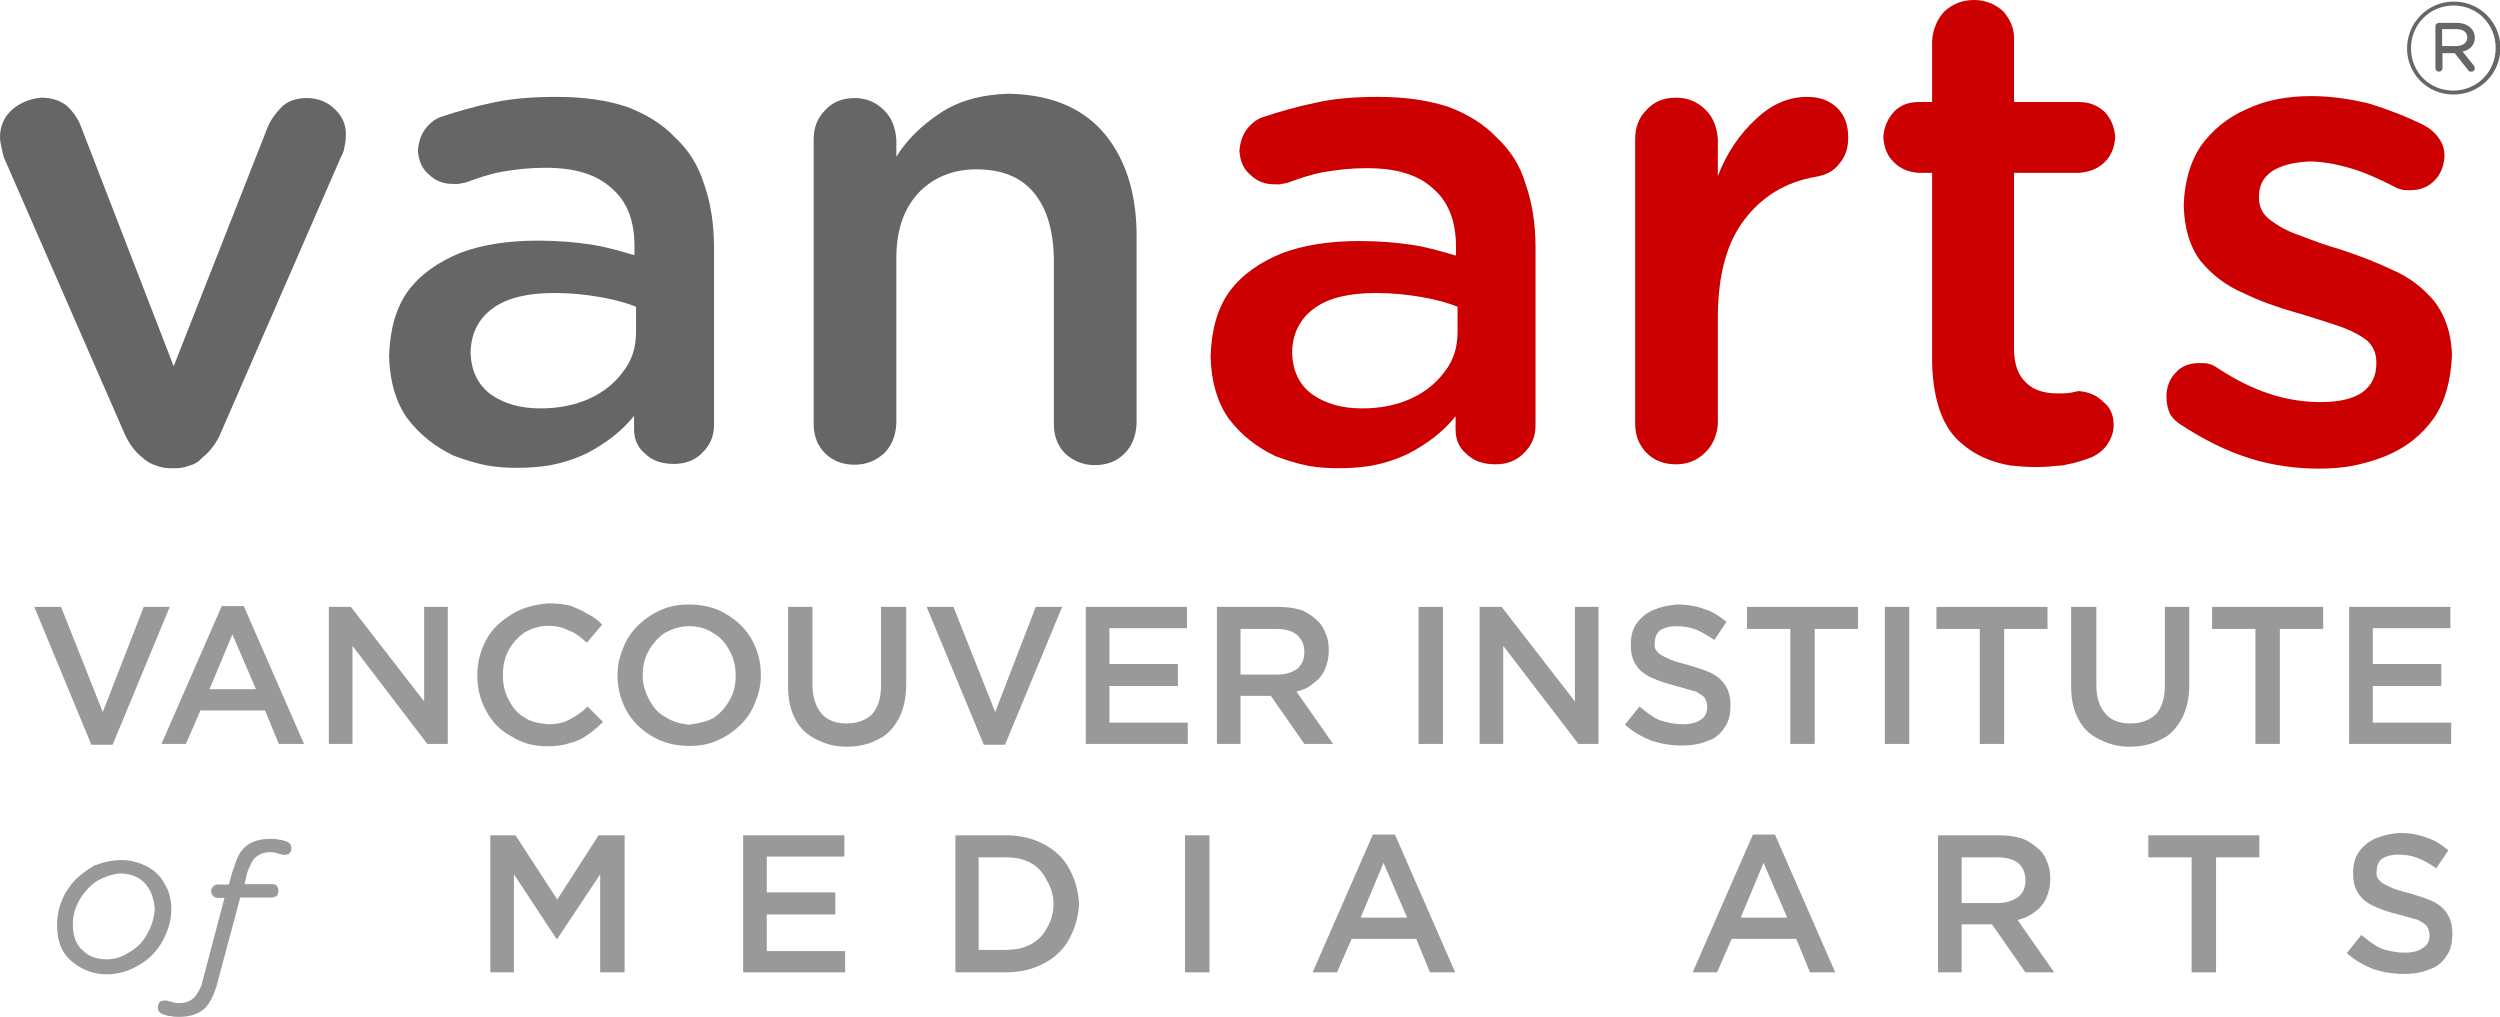 <?xml version="1.0" encoding="utf-8"?>
<!-- Generator: Adobe Illustrator 18.1.0, SVG Export Plug-In . SVG Version: 6.00 Build 0)  -->
<svg version="1.1" id="Layer_1" xmlns="http://www.w3.org/2000/svg" xmlns:xlink="http://www.w3.org/1999/xlink" x="0px" y="0px"
	 viewBox="0 0 634.8 258.3" enable-background="new 0 0 634.8 258.3" xml:space="preserve">
<g>
	<defs>
		<rect id="SVGID_1_" width="634.8" height="258.3"/>
	</defs>
	<clipPath id="SVGID_2_">
		<use xlink:href="#SVGID_1_"  overflow="visible"/>
	</clipPath>
	<path clip-path="url(#SVGID_2_)" fill="#CC0000" d="M508.7,2.9C506.6,1,504.1,0,501.2,0c-2.9,0-5.4,1-7.5,2.9
		c-1.9,2.1-2.9,4.6-3.1,7.5v15.5h-3.3c-2.7,0-4.8,0.8-6.4,2.5c-1.7,1.9-2.5,3.9-2.7,6.4c0.2,2.7,1,4.8,2.7,6.4
		c1.7,1.7,3.7,2.5,6.4,2.7h3.3v48c0.2,9.7,2.7,16.8,7.5,20.7c3.3,2.9,7.5,4.8,12.4,5.6c2.1,0.2,4.1,0.4,6.4,0.4
		c2.3,0,4.3-0.2,6.4-0.4c0.4,0,0.8,0,1.2-0.2c2.3-0.4,4.3-1,6.6-1.9c1.4-0.6,2.9-1.7,3.9-3.1c1-1.5,1.7-3.1,1.7-5
		c0-2.5-0.8-4.6-2.7-6c-1.7-1.7-3.7-2.5-6.2-2.7c-0.2,0-0.8,0.2-1.9,0.4c-1,0.2-2.1,0.2-3.3,0.2c-3.5,0-6.2-0.8-8.1-2.7
		c-2.1-1.9-3.1-4.8-3.1-8.7V43.9h16.4c2.7-0.2,4.8-1,6.6-2.7c1.7-1.7,2.5-3.7,2.7-6.4c-0.2-2.5-1-4.6-2.7-6.4
		c-1.9-1.7-3.9-2.5-6.6-2.5h-16.4V10.4C511.6,7.5,510.5,5,508.7,2.9"/>
	<path clip-path="url(#SVGID_2_)" fill="#CC0000" d="M558.8,37.1c-2.7,4.1-4.1,9.1-4.3,14.9v0.4c0.2,5.8,1.6,10.4,4.3,13.9
		c2.9,3.5,6.4,6.2,10.8,8.1c4.3,2.1,8.9,3.7,13.5,5c3.5,1,6.8,2.1,9.9,3.1c3.1,1,5.8,2.3,7.7,3.7c1.9,1.5,2.7,3.5,2.7,5.8v0.4
		c0,3.1-1.2,5.4-3.5,7.2c-2.5,1.7-6,2.5-10.6,2.5c-4.1,0-8.5-0.6-13-2.1c-4.4-1.4-8.9-3.7-13.3-6.6c-0.6-0.4-1.2-0.8-2.1-1
		c-0.6-0.2-1.5-0.2-2.5-0.2c-2.5,0-4.6,0.8-6,2.5c-1.4,1.4-2.3,3.5-2.3,6c0,1.9,0.4,3.3,1,4.6c0.8,1.2,1.9,2.1,2.9,2.7
		c5.4,3.5,11,6.4,17,8.3c3.1,1,6.2,1.7,9.3,2.1c2.7,0.4,5.6,0.6,8.5,0.6c2.7,0,5.4-0.2,7.9-0.6c3.3-0.6,6.4-1.5,9.3-2.7
		c5-2.1,8.9-5.2,12-9.5c2.9-4.3,4.3-9.5,4.6-15.9v-0.4c-0.2-5.4-1.7-9.7-4.4-13.3c-2.9-3.5-6.4-6.2-10.8-8.1
		c-4.4-2.1-8.7-3.7-13.3-5.2c-3.5-1-7-2.3-10.1-3.5c-3.1-1-5.6-2.5-7.5-3.9c-1.9-1.4-2.9-3.3-2.9-5.6v-0.4c0-2.7,1-4.8,3.3-6.4
		c2.3-1.5,5.4-2.3,9.5-2.5c3.1,0,6.6,0.6,10.4,1.7c3.5,1,7.2,2.7,11,4.6c0.6,0.4,1.2,0.6,1.9,0.8c0.6,0.2,1.4,0.2,2.3,0.2
		c2.5,0,4.6-0.8,6.2-2.5c1.5-1.5,2.3-3.5,2.5-6c0-1.9-0.4-3.3-1.5-4.8c-0.8-1.2-2.1-2.3-3.5-3.1c-4.6-2.3-9.3-4.1-14.1-5.6
		c-5-1.2-9.9-1.9-14.7-1.9c-6,0-11.6,1-16.4,3.3C565.6,29.8,561.7,33.1,558.8,37.1"/>
	<path clip-path="url(#SVGID_2_)" fill="#CC0000" d="M436.2,44.7v-9.3c-0.2-3.1-1.2-5.6-3.1-7.5c-2.1-2.1-4.6-3.1-7.5-3.1
		c-3.1,0-5.6,1-7.5,3.1c-1.9,1.9-2.9,4.3-2.9,7.5v72.1c0,3.1,1,5.6,2.9,7.5c1.9,1.9,4.3,2.9,7.5,2.9c2.9,0,5.4-1,7.5-3.1
		c1.9-1.9,2.9-4.4,3.1-7.2V80.6c0-10.8,2.3-19.1,6.8-24.9c4.6-6,10.6-9.5,18-10.8c2.5-0.4,4.6-1.4,6-3.3c1.5-1.7,2.3-3.9,2.3-6.6
		c0-3.1-0.8-5.6-2.7-7.5c-1.9-1.9-4.4-2.9-7.7-2.9c-4.8,0-9.1,1.9-13,5.6C441.8,34,438.5,38.7,436.2,44.7"/>
	<path clip-path="url(#SVGID_2_)" fill="#999999" d="M432.9,154.7c-2.1-0.8-4.4-1.2-7.1-1.2c-2.3,0.2-4.1,0.6-6,1.4
		c-1.9,0.8-3.3,2.1-4.3,3.5c-1,1.4-1.4,3.3-1.4,5.2v0.2c0,2.1,0.4,3.7,1.4,5.2c0.8,1.2,2.1,2.3,3.9,3.1c1.7,0.8,3.7,1.4,6.2,2.1
		c2.1,0.6,3.7,1,5,1.4c1,0.6,1.9,1,2.3,1.7c0.4,0.6,0.6,1.4,0.6,2.3c0,1.4-0.6,2.5-1.6,3.1c-1,0.8-2.7,1.2-4.6,1.2
		c-2.1,0-3.9-0.4-5.8-1c-1.9-0.8-3.5-2.1-5.2-3.5l-3.7,4.6c2.1,1.9,4.3,3.1,6.8,4.1c2.5,0.8,5,1.2,7.7,1.2c2.5,0,4.8-0.4,6.6-1.2
		c1.9-0.6,3.3-1.9,4.3-3.5c1-1.4,1.4-3.3,1.4-5.6c0-1.9-0.4-3.5-1.2-4.8c-0.8-1.4-2.1-2.5-3.7-3.3c-1.7-0.8-3.7-1.4-6-2.1
		c-2.3-0.6-3.9-1-5.2-1.7c-1.2-0.6-2.1-1-2.5-1.7c-0.6-0.6-0.8-1.4-0.6-2.3c0-1.2,0.4-2.3,1.4-3.1c1-0.6,2.3-1,4.1-1
		c1.5,0,3.1,0.2,4.8,0.8c1.4,0.6,3.1,1.5,4.8,2.7l3.1-4.6C436.8,156.6,434.9,155.3,432.9,154.7"/>
	<polygon clip-path="url(#SVGID_2_)" fill="#999999" points="443.6,154.1 443.6,159.7 454.6,159.7 454.6,188.9 460.8,188.9 
		460.8,159.7 471.8,159.7 471.8,154.1 	"/>
	<polygon clip-path="url(#SVGID_2_)" fill="#999999" points="491.7,154.1 491.7,159.7 502.7,159.7 502.7,188.9 508.9,188.9 
		508.9,159.7 519.9,159.7 519.9,154.1 	"/>
	<rect x="478.6" y="154.1" clip-path="url(#SVGID_2_)" fill="#999999" width="6.2" height="34.8"/>
	<path clip-path="url(#SVGID_2_)" fill="#999999" d="M532.1,154.1h-6.2v20.1c0,3.3,0.6,6.2,1.9,8.5c1.2,2.3,2.9,3.9,5.2,5
		c2.3,1.2,4.8,1.9,7.7,1.9c3.1,0,5.8-0.6,8.1-1.9c2.3-1,3.9-2.9,5.2-5.2c1.2-2.3,1.9-5.2,1.9-8.7v-19.7h-6.2v20.1
		c0,3.1-0.8,5.6-2.3,7.2c-1.5,1.4-3.7,2.3-6.4,2.3c-2.7,0-5-0.8-6.4-2.5c-1.5-1.7-2.3-4.1-2.3-7.2V154.1z"/>
	<polygon clip-path="url(#SVGID_2_)" fill="#999999" points="561.7,159.7 572.7,159.7 572.7,188.9 578.9,188.9 578.9,159.7 
		589.9,159.7 589.9,154.1 561.7,154.1 	"/>
	<polygon clip-path="url(#SVGID_2_)" fill="#999999" points="622.2,159.5 622.2,154.1 596.5,154.1 596.5,188.9 622.4,188.9 
		622.4,183.5 602.5,183.5 602.5,174.2 619.9,174.2 619.9,168.6 602.5,168.6 602.5,159.5 	"/>
	<path clip-path="url(#SVGID_2_)" fill="#999999" d="M616.2,212.7c-2.1-0.8-4.3-1.2-7-1.2c-2.3,0.2-4.1,0.6-6,1.4
		c-1.9,0.8-3.3,2.1-4.3,3.5c-1,1.5-1.4,3.3-1.4,5.2v0.2c0,2.1,0.4,3.7,1.4,5.2c0.8,1.2,2.1,2.3,3.9,3.1c1.7,0.8,3.7,1.5,6.2,2.1
		c2.1,0.6,3.7,1,5,1.4c1,0.6,1.9,1,2.3,1.7c0.4,0.6,0.6,1.4,0.6,2.3c0,1.4-0.6,2.5-1.7,3.1c-1,0.8-2.7,1.2-4.6,1.2
		c-2.1,0-3.9-0.4-5.8-1c-1.9-0.8-3.5-2.1-5.2-3.5l-3.7,4.6c2.1,1.9,4.3,3.1,6.8,4.1c2.5,0.8,5,1.2,7.7,1.2c2.5,0,4.8-0.4,6.6-1.2
		c1.9-0.6,3.3-1.9,4.3-3.5c1-1.4,1.4-3.3,1.4-5.6c0-1.9-0.4-3.5-1.2-4.8c-0.8-1.4-2.1-2.5-3.7-3.3c-1.7-0.8-3.7-1.4-6-2.1
		c-2.3-0.6-3.9-1-5.2-1.7c-1.2-0.6-2.1-1-2.5-1.7c-0.6-0.6-0.8-1.5-0.6-2.3c0-1.2,0.4-2.3,1.4-3.1c1-0.6,2.3-1,4.1-1
		c1.5,0,3.1,0.2,4.8,0.8c1.4,0.6,3.1,1.4,4.8,2.7l3.1-4.6C620.1,214.6,618.2,213.3,616.2,212.7"/>
	<polygon clip-path="url(#SVGID_2_)" fill="#999999" points="545.5,217.7 556.5,217.7 556.5,246.9 562.7,246.9 562.7,217.7 
		573.7,217.7 573.7,212.1 545.5,212.1 	"/>
	<path clip-path="url(#SVGID_2_)" fill="#999999" d="M513.4,212.9c-1.9-0.6-3.7-0.8-6-0.8h-15.3v34.8h6v-12.2h7.7l8.5,12.2h7.3
		l-9.3-13.3c1.7-0.4,3.1-1,4.4-2.1c1.2-0.8,2.3-2.1,2.9-3.5c0.6-1.4,1-2.9,1-4.8v-0.2c0-1.4-0.2-2.9-0.8-4.1c-0.4-1.2-1-2.3-2.1-3.3
		C516.5,214.6,515.1,213.5,513.4,212.9 M498.1,217.7h8.9c2.3,0,4.1,0.4,5.4,1.4c1.2,1,1.9,2.5,1.9,4.4c0,1.9-0.6,3.3-1.9,4.3
		c-1.4,1-3.1,1.5-5.4,1.5h-8.9V217.7z"/>
	<path clip-path="url(#SVGID_2_)" fill="#999999" d="M450.7,211.9h-5.6l-15.3,35h6.2l3.7-8.5h16.4l3.5,8.5h6.4L450.7,211.9z
		 M453.8,233H442l5.8-13.9L453.8,233z"/>
	<path clip-path="url(#SVGID_2_)" fill="#666666" d="M161.1,62.5v2.3c-3.5-1-7-2.1-11-2.7c-3.9-0.6-8.5-1-13.5-1
		c-7.5,0-14.1,1-19.7,3.1c-5.6,2.3-10.1,5.4-13.3,9.7c-3.1,4.3-4.6,9.9-4.8,16.4v0.4c0.2,6.2,1.7,11.4,4.6,15.5
		c3.1,4.1,7,7.2,11.8,9.5c2.7,1,5.4,1.9,8.5,2.5c2.3,0.4,4.8,0.6,7.5,0.6c2.9,0,5.6-0.2,8.1-0.6c3.5-0.6,6.8-1.7,9.7-3.1
		c4.8-2.5,8.9-5.6,12-9.5v3.3c0,2.5,0.8,4.6,2.7,6.2c1.9,1.9,4.3,2.7,7.5,2.7c2.9,0,5.4-1,7.2-2.9c1.9-1.9,2.9-4.1,2.9-7V63
		c0-6-0.8-11.4-2.5-16.2c-1.5-4.8-3.9-8.7-7.5-12c-3.1-3.3-7.2-5.8-12.2-7.7c-5.2-1.7-11-2.5-17.8-2.5c-6,0-11.2,0.4-15.9,1.4
		c-4.8,1-9.3,2.3-13.5,3.7c-1.7,0.6-3.1,1.9-4.1,3.3c-1,1.5-1.5,3.1-1.7,5.2c0.2,2.5,1,4.6,2.7,6c1.7,1.7,3.7,2.5,6.2,2.5h1.5
		c0.6-0.2,1.2-0.2,1.9-0.4c2.7-1,5.8-2.1,9.1-2.7c3.5-0.6,7-1,11-1c7.5,0,13,1.7,16.8,5.2C159.3,51.2,161.1,56.1,161.1,62.5
		 M119.5,89.9v-0.2c0-4.8,1.9-8.7,5.6-11.4c3.7-2.7,8.9-3.9,15.7-3.9c4.1,0,7.9,0.4,11.4,1s6.6,1.4,9.3,2.5v6.4
		c0,3.9-1,7.2-3.3,10.1c-2.1,2.9-5,5.2-8.5,6.8c-3.7,1.7-7.9,2.5-12.4,2.5c-5.2,0-9.3-1.2-12.6-3.5
		C121.4,97.8,119.7,94.2,119.5,89.9"/>
	<path clip-path="url(#SVGID_2_)" fill="#666666" d="M238.6,28.8c-4.6,3.1-8.3,6.6-11,11v-4.3c-0.2-3.1-1.2-5.6-3.1-7.5
		c-2.1-2.1-4.6-3.1-7.5-3.1c-3.1,0-5.6,1-7.5,3.1c-1.9,1.9-2.9,4.3-2.9,7.5v72.1c0,3.1,1,5.6,2.9,7.5c1.9,1.9,4.4,2.9,7.5,2.9
		c2.9,0,5.4-1,7.5-2.9c1.9-1.9,2.9-4.3,3.1-7.5v-42c0-7.2,1.9-12.6,5.6-16.6c3.7-3.9,8.7-6,14.7-6c6.4,0,11.2,1.9,14.5,5.8
		c3.3,3.9,5,9.3,5.2,16.6v42.3c0,3.1,1,5.6,2.9,7.5c2.1,1.9,4.6,2.9,7.5,2.9c3.1,0,5.6-1,7.5-2.9c1.9-1.9,2.9-4.3,3.1-7.5V58.8
		c-0.2-10.6-3.1-19.1-8.7-25.5c-5.6-6.2-13.5-9.3-23.8-9.5C249,24,243.2,25.7,238.6,28.8"/>
	<path clip-path="url(#SVGID_2_)" fill="#666666" d="M85.1,27.8c-1.9-1.9-4.3-2.9-7.2-2.9c-2.7,0-5,0.8-6.4,2.3
		c-1.4,1.4-2.7,3.1-3.5,5L44.1,93L20.7,32.5c-0.8-2.3-2.1-4.1-3.7-5.6c-1.7-1.4-3.9-2.1-6.6-2.1C7.5,25.1,5,26.1,2.9,28
		C1,29.8,0,32.1,0,34.8c0,1,0.2,1.9,0.4,2.7c0.2,1,0.4,1.9,0.6,2.5l30.4,69.6c1.2,2.9,2.9,5.2,4.8,6.6c1,1,2.3,1.7,3.7,2.1
		c1,0.4,2.3,0.6,3.5,0.6h1c1.2,0,2.5-0.2,3.5-0.6c1.5-0.4,2.5-1,3.5-2.1c2.1-1.7,3.7-3.9,4.8-6.6l30.4-69.8c0.2-0.4,0.6-1,0.8-2.1
		c0.2-1,0.4-1.9,0.4-2.9C88,31.9,87,29.6,85.1,27.8L85.1,27.8z"/>
	<polygon clip-path="url(#SVGID_2_)" fill="#999999" points="113.7,154.1 107.7,154.1 107.7,178.1 89.1,154.1 83.5,154.1 
		83.5,188.9 89.5,188.9 89.5,164 108.5,188.9 113.7,188.9 	"/>
	<path clip-path="url(#SVGID_2_)" fill="#999999" d="M129.9,156c-2.7,1.7-5,3.7-6.4,6.4c-1.5,2.7-2.3,5.8-2.3,9.1
		c0,3.5,0.8,6.4,2.3,9.1c1.4,2.7,3.7,5,6.4,6.4c2.7,1.7,5.6,2.5,9.1,2.5c2.1,0,3.9-0.2,5.6-0.8c1.7-0.4,3.1-1,4.6-2.1
		c1.5-1,2.7-2.1,3.9-3.3l-3.9-3.9c-1.4,1.5-3.1,2.5-4.6,3.3c-1.4,0.8-3.3,1.2-5.4,1.2c-2.3-0.2-4.4-0.6-6-1.7
		c-1.9-1-3.1-2.7-4.1-4.6c-1-1.9-1.4-3.9-1.4-6.2c0-2.3,0.4-4.3,1.4-6.2c1-1.9,2.5-3.5,4.1-4.6c1.7-1,3.7-1.7,6-1.7
		c1.9,0,3.7,0.4,5.2,1.2c1.7,0.6,3.1,1.7,4.6,3.1l3.9-4.6c-1-1-2.3-2.1-3.7-2.7c-1.2-0.8-2.7-1.4-4.3-2.1c-1.7-0.4-3.5-0.6-5.6-0.6
		C135.7,153.5,132.6,154.3,129.9,156"/>
	<path clip-path="url(#SVGID_2_)" fill="#999999" d="M167.8,154.9c-2.3,1-4.1,2.3-5.8,3.9c-1.7,1.7-2.9,3.5-3.7,5.6
		c-1,2.3-1.5,4.6-1.5,7c0,3.3,0.8,6.4,2.3,9.1c1.5,2.7,3.7,4.8,6.4,6.4c2.7,1.7,6,2.5,9.5,2.5c2.7,0,5-0.4,7.2-1.4
		c2.3-1,4.1-2.3,5.8-3.9c1.7-1.7,2.9-3.5,3.7-5.6c1-2.3,1.5-4.6,1.5-7c0-3.5-0.8-6.4-2.3-9.1c-1.5-2.7-3.7-4.8-6.4-6.4
		c-2.7-1.7-6-2.5-9.5-2.5C172.3,153.5,170,153.9,167.8,154.9 M164.7,165.3c1-1.9,2.5-3.5,4.1-4.6c1.9-1,3.9-1.7,6.2-1.7
		s4.4,0.6,6,1.7c1.9,1,3.3,2.7,4.3,4.6c1,1.9,1.5,3.9,1.5,6.2s-0.4,4.3-1.5,6.2c-1,1.9-2.5,3.5-4.1,4.6c-1.9,1-3.9,1.4-6.2,1.7
		c-2.3-0.2-4.3-0.8-6-1.9c-1.9-1-3.1-2.5-4.1-4.3c-1-1.9-1.7-3.9-1.7-6.2S163.6,167.1,164.7,165.3"/>
	<polygon clip-path="url(#SVGID_2_)" fill="#999999" points="242.1,154.1 235.3,154.1 249.8,189.1 255.2,189.1 269.7,154.1 
		263,154.1 252.7,180.8 	"/>
	<path clip-path="url(#SVGID_2_)" fill="#999999" d="M229.9,154.1h-6.2v20.1c0,3.1-0.8,5.6-2.3,7.2c-1.4,1.4-3.7,2.3-6.4,2.3
		c-2.7,0-5-0.8-6.4-2.5c-1.4-1.7-2.3-4.1-2.3-7.2v-19.9h-6.2v20.1c0,3.3,0.6,6.2,1.9,8.5c1.2,2.3,2.9,3.9,5.2,5
		c2.3,1.2,4.8,1.9,7.7,1.9c3.1,0,5.8-0.6,8.1-1.9c2.3-1,3.9-2.9,5.2-5.2c1.2-2.3,1.9-5.2,1.9-8.7V154.1z"/>
	<path clip-path="url(#SVGID_2_)" fill="#CC0000" d="M350,24.6c-6,0-11.2,0.4-16,1.5c-4.8,1-9.3,2.3-13.5,3.7
		c-1.7,0.6-3.1,1.9-4.1,3.3c-1,1.5-1.5,3.1-1.7,5.2c0.2,2.5,1,4.6,2.7,6c1.7,1.7,3.7,2.5,6.2,2.5h1.5c0.6-0.2,1.2-0.2,1.9-0.4
		c2.7-1,5.8-2.1,9.1-2.7c3.5-0.6,7-1,11-1c7.5,0,13.1,1.7,16.8,5.2c3.9,3.3,5.8,8.3,5.8,14.7v2.3c-3.5-1-7-2.1-11-2.7
		c-3.9-0.6-8.5-1-13.5-1c-7.5,0-14.1,1-19.7,3.1c-5.6,2.3-10.1,5.4-13.3,9.7c-3.1,4.3-4.6,9.9-4.8,16.4v0.4
		c0.2,6.2,1.7,11.4,4.6,15.5c3.1,4.1,7,7.2,11.8,9.5c2.7,1,5.4,1.9,8.5,2.5c2.3,0.4,4.8,0.6,7.5,0.6c2.9,0,5.6-0.2,8.1-0.6
		c3.5-0.6,6.8-1.7,9.7-3.1c4.8-2.5,8.9-5.6,12-9.5v3.3c0,2.5,0.8,4.6,2.7,6.2c1.9,1.9,4.4,2.7,7.5,2.7c2.9,0,5.4-1,7.2-2.9
		c1.9-1.9,2.9-4.1,2.9-7V63c0-6-0.8-11.4-2.5-16.2c-1.4-4.8-3.9-8.7-7.5-12c-3.1-3.3-7.2-5.8-12.2-7.7
		C362.7,25.5,356.9,24.6,350,24.6L350,24.6z M328.1,89.9v-0.2c0-4.8,1.9-8.7,5.6-11.4c3.7-2.7,8.9-3.9,15.7-3.9
		c4.1,0,7.9,0.4,11.4,1s6.6,1.4,9.3,2.5v6.4c0,3.9-1,7.2-3.3,10.1c-2.1,2.9-5,5.2-8.5,6.8c-3.7,1.7-7.9,2.5-12.4,2.5
		c-5.2,0-9.3-1.2-12.6-3.5C329.9,97.8,328.3,94.2,328.1,89.9"/>
	<polygon clip-path="url(#SVGID_2_)" fill="#999999" points="301.4,159.5 301.4,154.1 275.7,154.1 275.7,188.9 301.6,188.9 
		301.6,183.5 281.7,183.5 281.7,174.2 299.1,174.2 299.1,168.6 281.7,168.6 281.7,159.5 	"/>
	<path clip-path="url(#SVGID_2_)" fill="#999999" d="M324.3,154.1H309v34.8h6v-12.2h7.7l8.5,12.2h7.3l-9.3-13.3
		c1.7-0.4,3.1-1,4.3-2.1c1.2-0.8,2.3-2.1,2.9-3.5c0.6-1.4,1-2.9,1-4.8v-0.2c0-1.4-0.2-2.9-0.8-4.1c-0.4-1.2-1-2.3-2.1-3.3
		c-1-1-2.5-2.1-4.1-2.7C328.5,154.3,326.6,154.1,324.3,154.1 M315,159.7h8.9c2.3,0,4.1,0.4,5.4,1.5c1.2,1,1.9,2.5,1.9,4.3
		c0,1.9-0.6,3.3-1.9,4.4c-1.5,1-3.1,1.4-5.4,1.4H315V159.7z"/>
	<rect x="360.2" y="154.1" clip-path="url(#SVGID_2_)" fill="#999999" width="6.2" height="34.8"/>
	<polygon clip-path="url(#SVGID_2_)" fill="#999999" points="381.3,154.1 375.7,154.1 375.7,188.9 381.7,188.9 381.7,164 
		400.8,188.9 405.9,188.9 405.9,154.1 399.9,154.1 399.9,178.1 	"/>
	<polygon clip-path="url(#SVGID_2_)" fill="#999999" points="15.5,154.1 8.7,154.1 23.2,189.1 28.6,189.1 43.1,154.1 36.5,154.1 
		26.1,180.8 	"/>
	<path clip-path="url(#SVGID_2_)" fill="#999999" d="M61.9,153.9h-5.6l-15.3,35h6.2l3.7-8.5h16.4l3.5,8.5h6.4L61.9,153.9z M65,175
		H53.2l5.8-13.9L65,175z"/>
	<path clip-path="url(#SVGID_2_)" fill="#999999" d="M354.2,211.9h-5.6l-15.3,35h6.2l3.7-8.5h16.4l3.5,8.5h6.4L354.2,211.9z
		 M357.3,233h-11.8l5.8-13.9L357.3,233z"/>
	<rect x="300.9" y="212.1" clip-path="url(#SVGID_2_)" fill="#999999" width="6.2" height="34.8"/>
	<path clip-path="url(#SVGID_2_)" fill="#999999" d="M265.1,214.4c-2.7-1.5-6-2.3-9.7-2.3h-12.8v34.8h12.8c3.7,0,7-0.8,9.7-2.3
		c2.7-1.4,5-3.5,6.4-6.2c1.5-2.7,2.3-5.6,2.5-8.9c-0.2-3.3-1-6.2-2.5-8.9C270.1,217.9,267.8,215.8,265.1,214.4 M248.5,217.7h6.8
		c2.5,0,4.6,0.4,6.4,1.4c1.9,1,3.1,2.5,4.1,4.4c1,1.7,1.7,3.7,1.7,6c0,2.3-0.6,4.4-1.7,6.2c-1,1.9-2.3,3.1-4.1,4.1
		c-1.9,1-3.9,1.4-6.4,1.4h-6.8V217.7z"/>
	<polygon clip-path="url(#SVGID_2_)" fill="#999999" points="214.4,217.5 214.4,212.1 188.7,212.1 188.7,246.9 214.6,246.9 
		214.6,241.5 194.7,241.5 194.7,232.2 212.1,232.2 212.1,226.6 194.7,226.6 194.7,217.5 	"/>
	<polygon clip-path="url(#SVGID_2_)" fill="#999999" points="130.9,212.1 124.5,212.1 124.5,246.9 130.5,246.9 130.5,222 
		141.3,238.4 141.5,238.4 152.4,222 152.4,246.9 158.6,246.9 158.6,212.1 152,212.1 141.5,228.4 	"/>
	<path clip-path="url(#SVGID_2_)" fill="#999999" d="M70.2,216.6c0.4,0.2,0.8,0.2,1.5,0.4c0.6,0.2,1,0,1.7-0.2
		c0.4-0.4,0.6-0.8,0.6-1.4c0-0.6-0.2-1-0.4-1.2c-0.2-0.2-0.6-0.4-1-0.6c-0.6-0.2-1.2-0.4-1.9-0.4c-0.6-0.2-1.4-0.2-2.1-0.2
		c-2.5,0-4.6,0.6-6.2,1.9c-1.4,1.2-2.3,2.9-2.9,5.2c-0.2,0.2-0.2,0.6-0.4,1l-1,3.5h-2.7c-0.4,0-0.6,0-0.8,0.2c-0.2,0-0.2,0-0.4,0.2
		c-0.4,0.4-0.6,0.8-0.6,1.2c0,0.6,0.2,1,0.6,1.4c0.2,0.2,0.6,0.4,1,0.4H57l-5.8,22l0.2-0.4l-0.4,1c-0.6,1.2-1.2,2.3-1.9,2.9
		c-1,0.8-2.1,1.2-3.5,1.2c-0.6,0-1,0-1.7-0.2c-0.4-0.2-0.8-0.2-1.5-0.4c-0.6-0.2-1,0-1.7,0.2c-0.4,0.4-0.6,0.8-0.6,1.5
		c0,0.6,0.2,1,0.4,1.2s0.6,0.4,1,0.6c0.6,0.2,1.2,0.4,1.9,0.4c0.6,0.2,1.5,0.2,2.1,0.2c2.5,0,4.6-0.6,6.2-1.9c1.2-1,2.3-2.9,3.1-5.4
		l0.2-0.4v-0.2l6-22.4h8.1c0.4,0,0.8-0.2,1.2-0.4c0.2-0.4,0.4-0.8,0.4-1.4c0-0.4-0.2-0.8-0.4-1.2c-0.2-0.2-0.2-0.2-0.4-0.2
		c-0.2-0.2-0.6-0.2-0.8-0.2h-7l0.6-2.7c0.2-0.6,0.4-1.2,0.8-1.9c0.4-1,0.8-1.7,1.5-2.3c1-0.8,2.1-1.2,3.5-1.2
		C69.2,216.4,69.6,216.4,70.2,216.6"/>
	<path clip-path="url(#SVGID_2_)" fill="#999999" d="M23.6,220c-1.7,1-3.1,2.1-4.4,3.3c-1.4,1.5-2.7,3.3-3.5,5.4
		c-0.8,1.9-1.2,3.9-1.2,6.2c0,2.3,0.4,4.6,1.4,6.4c1,1.9,2.7,3.3,4.6,4.4c1.9,1,3.9,1.7,6.6,1.7c2.9,0,5.6-0.8,8.1-2.3
		c2.5-1.4,4.6-3.5,6-6c1.4-2.5,2.3-5.2,2.3-8.3c0-2.5-0.6-4.6-1.7-6.4c-1-1.9-2.5-3.3-4.3-4.3c-1.9-1-4.1-1.7-6.6-1.7
		c-2.3,0-4.3,0.4-6.4,1.2C24.2,219.7,23.8,219.7,23.6,220 M24.6,223.7c1.9-1,3.7-1.7,5.8-1.9c2.7,0,4.8,0.8,6.4,2.5
		c1.4,1.5,2.3,3.7,2.5,6.6c-0.2,2.3-0.8,4.3-1.9,6.2c-1,1.9-2.5,3.5-4.4,4.6c-1.9,1.2-3.7,1.9-5.8,1.9c-2.7,0-4.8-0.8-6.2-2.3
		c-1.7-1.4-2.5-3.7-2.5-6.6c0-2.3,0.6-4.3,1.7-6.2C21.3,226.6,22.8,224.9,24.6,223.7L24.6,223.7z"/>
	<path clip-path="url(#SVGID_2_)" fill="#666666" d="M611.2,12.3L611.2,12.3c0-6.5,5.2-11.9,11.9-11.9c6.6,0,11.8,5.3,11.8,11.7v0.1
		c0,6.4-5.2,11.8-11.9,11.8C616.3,24,611.2,18.7,611.2,12.3 M633.7,12.2L633.7,12.2c0-6-4.6-10.8-10.7-10.8
		c-6.1,0-10.8,4.9-10.8,10.8v0.1c0,5.9,4.6,10.7,10.7,10.7C629.1,23,633.7,18.1,633.7,12.2 M618.4,6.7c0-0.5,0.4-0.9,0.9-0.9h4.5
		c1.5,0,2.8,0.5,3.6,1.3c0.6,0.6,1,1.4,1,2.4v0.1c0,1.9-1.3,3.1-3.1,3.5l2.9,3.6c0.1,0.2,0.2,0.4,0.2,0.7c0,0.5-0.4,0.8-0.9,0.8
		c-0.4,0-0.6-0.1-0.8-0.4l-3.4-4.3h-3.1v3.8c0,0.5-0.4,0.9-0.9,0.9c-0.5,0-0.9-0.4-0.9-0.9V6.7z M623.6,11.7c1.7,0,2.9-0.8,2.9-2.2
		V9.5c0-1.3-1-2.1-2.8-2.1h-3.6v4.3H623.6z"/>
</g>
</svg>
